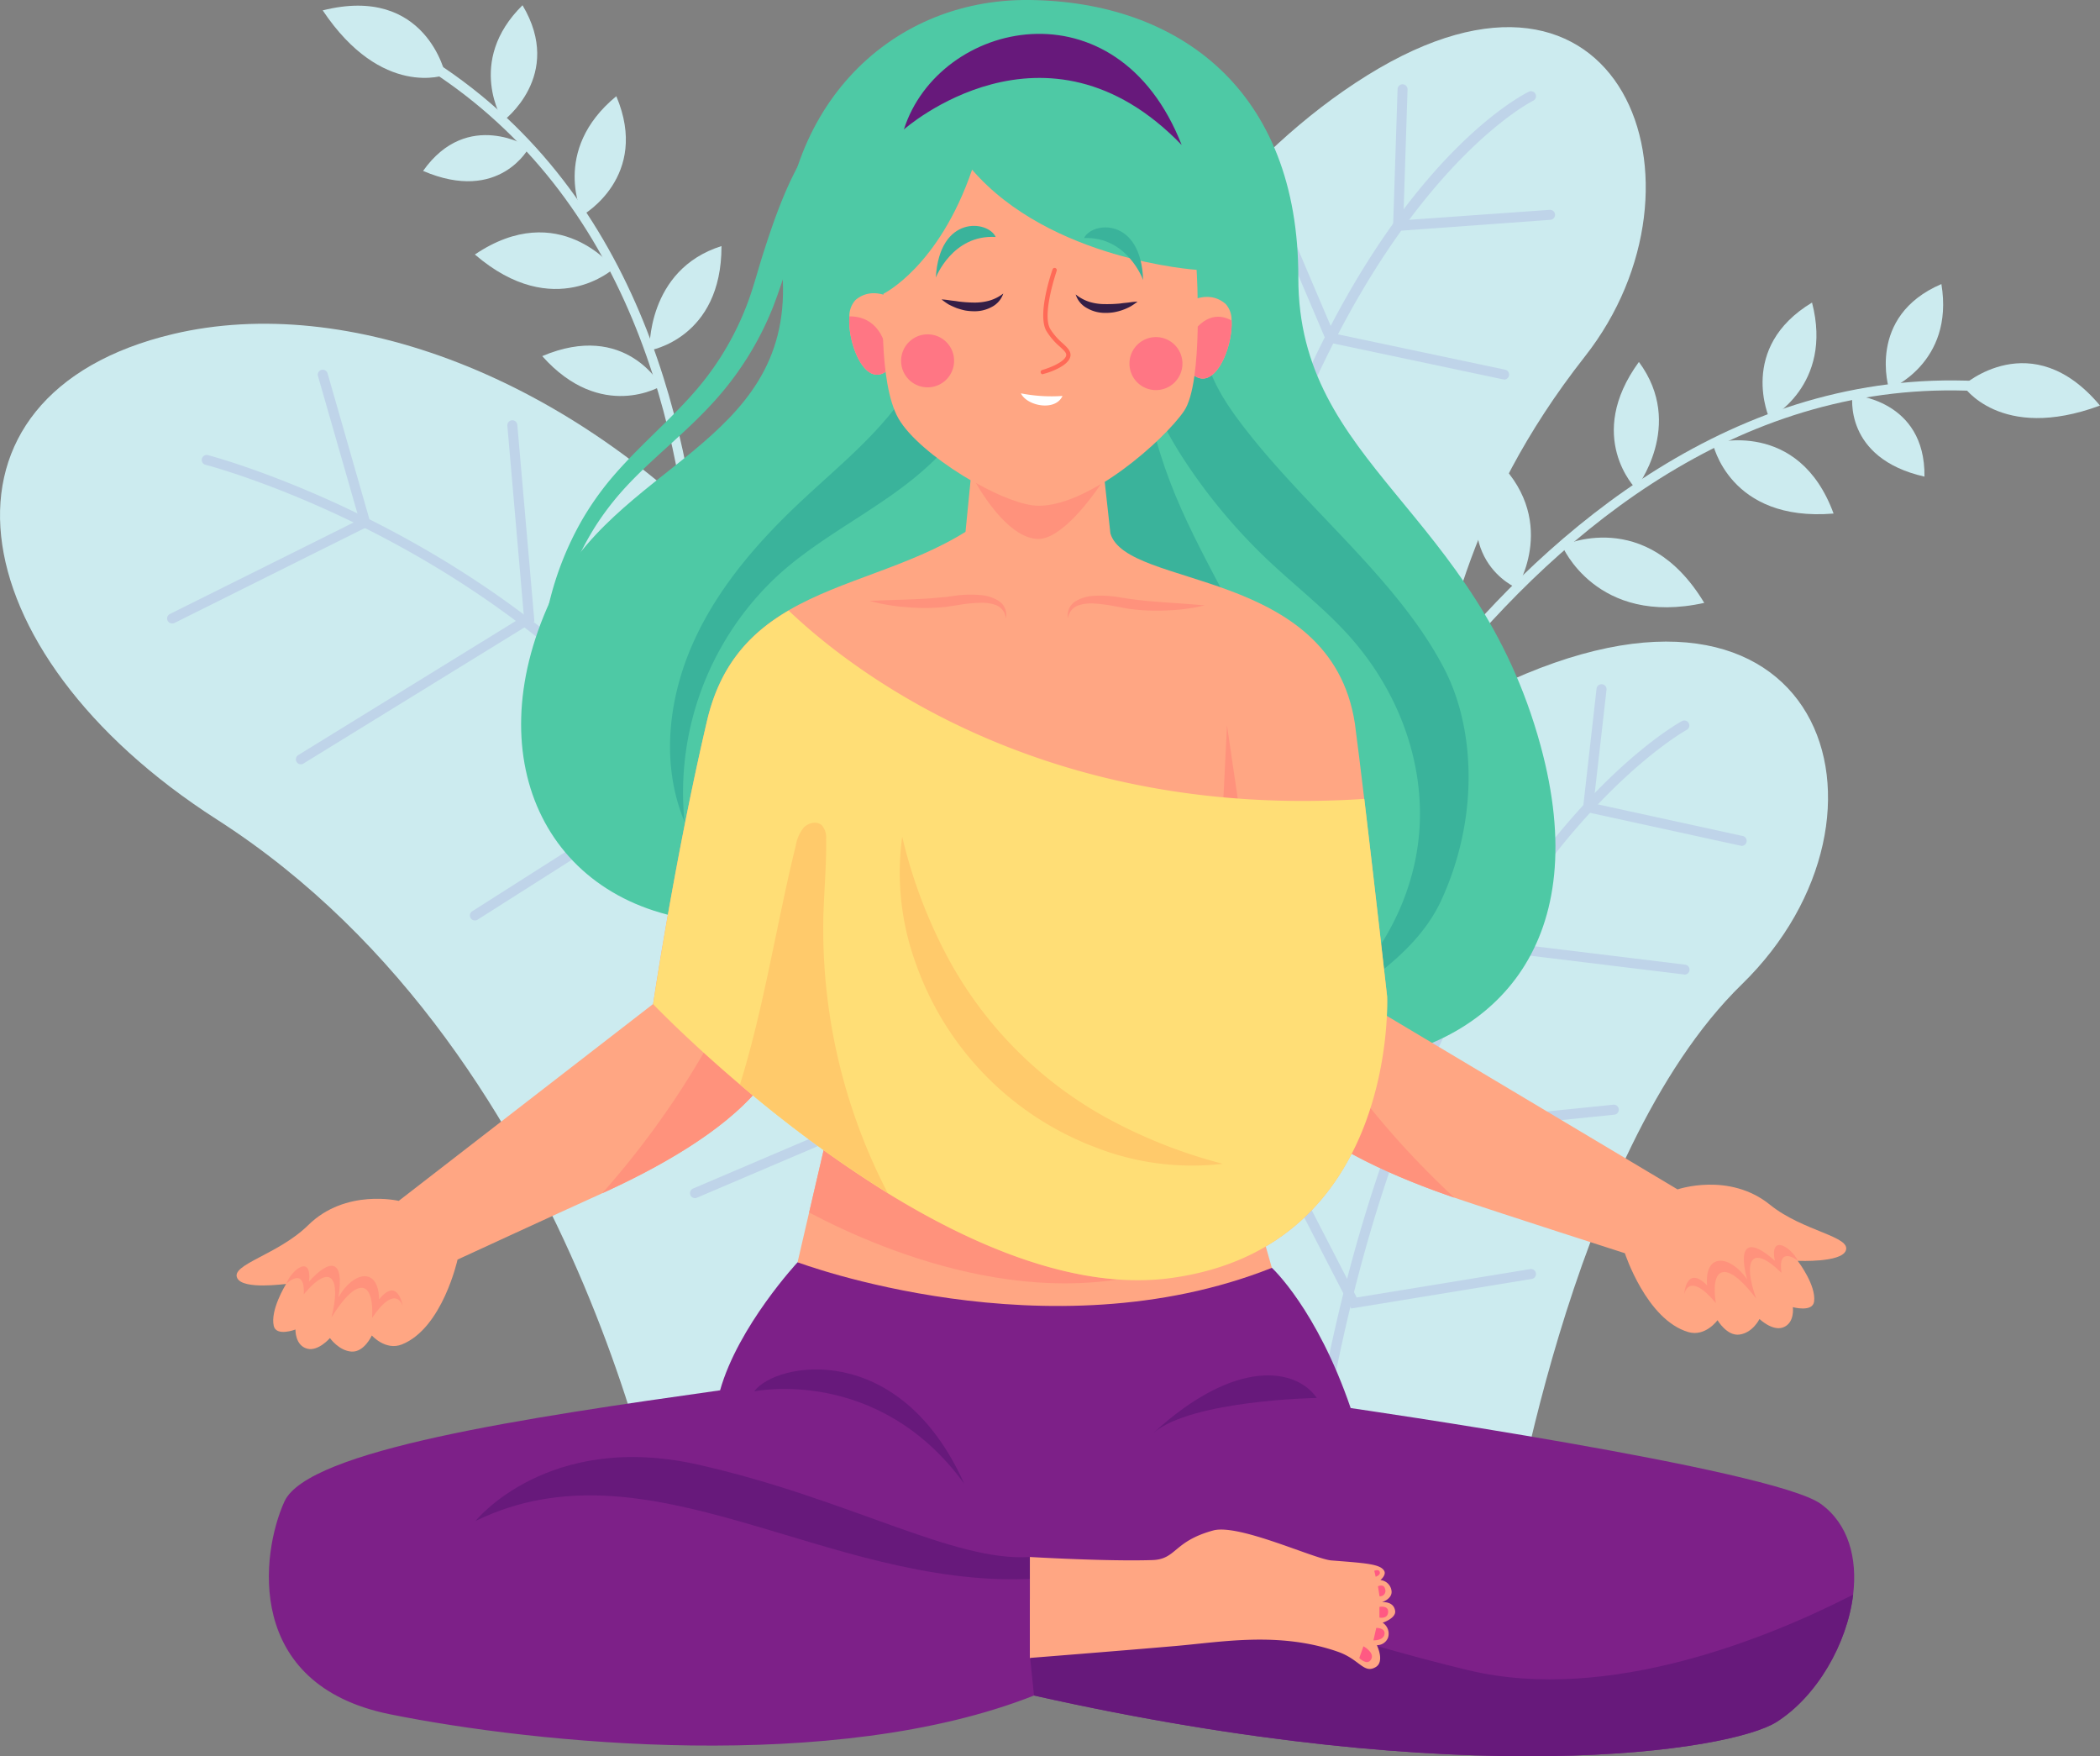 <?xml version="1.0" encoding="UTF-8"?>
<svg xmlns="http://www.w3.org/2000/svg" viewBox="0 0 420.91 351.93">
  <rect x="0" y="0" width="420.91" height="351.93" fill="#808080" stroke="none"/>
  <defs>
    <style>.cls-1{fill:#ccebef;}.cls-2{fill:#bfd4e9;}.cls-3{fill:#7d2088;}.cls-4{fill:#ffa683;}.cls-5{fill:#ff927c;}.cls-6{fill:#4ec9a5;}.cls-7{fill:#67197b;}.cls-8{fill:#3ab39b;}.cls-9{fill:#ff7684;}.cls-10{fill:#341e46;}.cls-11{fill:#ff6a57;}.cls-12{fill:#fff;}.cls-13{fill:#ffde76;}.cls-14{fill:#ff5a83;}.cls-15{fill:#ffca6b;}</style>
  </defs>
  <g id="Capa_2" data-name="Capa 2">
    <g id="OBJECTS">
      <path class="cls-1" d="M253.43,194.52,251.5,194c.47-1.89,14.3-33.45,39.05-62.93,23-27.41,60.84-59.08,110.38-54.37l-.19,2C306.08,69.69,253.81,193.25,253.43,194.52Z"></path>
      <path class="cls-1" d="M393.44,77.27s13.74-12.4,27.47,4C400.84,88.69,393.44,77.27,393.44,77.27Z"></path>
      <path class="cls-1" d="M378.64,78S374,63.41,389.12,56.92C391.76,72.85,378.64,78,378.64,78Z"></path>
      <path class="cls-1" d="M371.3,79.15s-1.93,12.65,14.43,16.36C385.92,80,371.3,79.15,371.3,79.15Z"></path>
      <path class="cls-1" d="M354.66,83.88s-6.46-14.22,8.53-23.25C367.51,77.24,354.66,83.88,354.66,83.88Z"></path>
      <path class="cls-1" d="M343.3,88.83s3.24,15.83,24.21,14.08C360.5,83.79,343.3,88.83,343.3,88.83Z"></path>
      <path class="cls-1" d="M327.87,97.92s-10.32-10.4.62-25.39C337.88,85.23,327.87,97.92,327.87,97.92Z"></path>
      <path class="cls-1" d="M313.1,109.37s6.83,16.22,28.49,11.44C329.87,101.33,313.1,109.37,313.1,109.37Z"></path>
      <path class="cls-1" d="M304,117.83s-14.61-6-4.73-26.34C312.88,103.84,304,117.83,304,117.83Z"></path>
      <path class="cls-1" d="M135.48,192.85l-1.85-.75.92.38-.93-.36c.44-1.24,30.79-131.93-51.09-180.29l1-1.72C126.4,35.42,138.38,83.28,140.89,119,143.58,157.37,136.21,191,135.48,192.85Z"></path>
      <path class="cls-1" d="M89.28,15S85.45-3.14,64.68,2.08C76.58,19.85,89.28,15,89.28,15Z"></path>
      <path class="cls-1" d="M100.83,24.25s12.33-9.07,3.9-23.2C93.23,12.38,100.83,24.25,100.83,24.25Z"></path>
      <path class="cls-1" d="M106.08,29.5s-5.87,11.37-21.28,4.75C93.73,21.63,106.08,29.5,106.08,29.5Z"></path>
      <path class="cls-1" d="M116.77,43.11s13.58-7.7,6.76-23.83C110.27,30.18,116.77,43.11,116.77,43.11Z"></path>
      <path class="cls-1" d="M123.05,53.79S111.12,64.7,95.18,51C112.09,39.6,123.05,53.79,123.05,53.79Z"></path>
      <path class="cls-1" d="M130.18,70.22s14.47-2.35,14.43-20.91C129.55,54.06,130.18,70.22,130.18,70.22Z"></path>
      <path class="cls-1" d="M132.51,77.36s-12,7.29-23.83-6C125.44,64.26,132.51,77.36,132.51,77.36Z"></path>
      <path class="cls-1" d="M198,122.19s25.1-75.44,76.05-107.1,70.79,21.79,43.63,56.33C269.26,133,302.43,178.73,242.39,199.3"></path>
      <path class="cls-2" d="M301.37,76l-.21,0-35.23-7.45L252.37,36.72a1,1,0,0,1,.53-1.32,1,1,0,0,1,1.31.53l13.15,30.9,34.21,7.23a1,1,0,0,1-.2,2Z"></path>
      <path class="cls-2" d="M248.81,114.53a.86.86,0,0,1-.28,0,1,1,0,0,1-.68-1.24C270.28,36.5,305,19.08,306.43,18.38a1,1,0,0,1,1.34.47,1,1,0,0,1-.47,1.33c-.35.17-35.39,17.85-57.53,93.63A1,1,0,0,1,248.81,114.53Z"></path>
      <path class="cls-1" d="M216.59,276.15s17.66-107,83.21-138.44,84.2,25.58,49.31,59.55S302,312.43,302,312.43"></path>
      <path class="cls-2" d="M265,285.14h-.18A1,1,0,0,1,264,284c10.07-57.06,29.37-91.92,43.78-111.11,15.67-20.87,28.79-28.09,29.34-28.39a1,1,0,0,1,.95,1.76c-.13.07-13.36,7.38-28.79,28C295,193.2,275.94,227.74,266,284.32A1,1,0,0,1,265,285.14Z"></path>
      <path class="cls-1" d="M134.29,314.64S118.44,212.26,43.46,164.21C-9.19,130.46-16.26,79,34.72,66.93c69.73-16.49,179.66,67.41,161.68,208.69"></path>
      <path class="cls-2" d="M167.74,258.29h0a1,1,0,0,1-1-1c1-29.86-5-57.07-17.73-80.87-10.22-19-24.81-35.95-43.36-50.28-31.6-24.43-64.14-32.94-64.46-33a1,1,0,0,1,.49-1.94c.33.09,33.27,8.71,65.2,33.38,18.77,14.51,33.54,31.64,43.89,50.93,12.95,24.11,19,51.66,18,81.88A1,1,0,0,1,167.74,258.29Z"></path>
      <path class="cls-2" d="M34.5,124.93a1,1,0,0,1-.44-1.9L72,104.14,63.72,75.31a1,1,0,0,1,1.92-.55l8.73,30.43L35,124.82A1,1,0,0,1,34.5,124.93Z"></path>
      <path class="cls-2" d="M60.31,153.16a1,1,0,0,1-.85-.47,1,1,0,0,1,.32-1.38L105,123.44l-3.31-38.13a1,1,0,1,1,2-.17l3.42,39.36L60.83,153A1,1,0,0,1,60.31,153.16Z"></path>
      <path class="cls-2" d="M95.18,184.45a1,1,0,0,1-.54-1.84l41.24-26.24-2.59-46.45a1,1,0,0,1,1-1,1,1,0,0,1,1,.94l2.65,47.62L95.71,184.3A1,1,0,0,1,95.18,184.45Z"></path>
      <path class="cls-2" d="M279.19,46.34l.93-28.45a1,1,0,0,1,1-1,1,1,0,0,1,1,1l-.85,26.24,29.34-2.08a1,1,0,1,1,.14,2Z"></path>
      <path class="cls-2" d="M349,169.45l-.21,0-31.57-6.89L320,138a1,1,0,1,1,2,.23L319.4,161l29.79,6.5a1,1,0,0,1-.21,2Z"></path>
      <path class="cls-2" d="M337.58,195.26h-.13L297,190.33l-6.52-40.46a1,1,0,1,1,2-.32l6.29,39,38.93,4.75a1,1,0,0,1-.12,2Z"></path>
      <path class="cls-2" d="M279.81,227.81l-15.6-18.3a1,1,0,1,1,1.52-1.3l14.92,17.5,42.71-4.34a1,1,0,1,1,.2,2Z"></path>
      <path class="cls-2" d="M270.81,262.21l-14.5-28.14a1,1,0,0,1,.43-1.34,1,1,0,0,1,1.35.43L271.93,260l34.78-5.69a1,1,0,0,1,1.14.83,1,1,0,0,1-.82,1.14Z"></path>
      <path class="cls-2" d="M139.31,240.09a1,1,0,0,1-.4-1.92l38.85-16.57a1,1,0,0,1,.78,1.84L139.7,240A.91.91,0,0,1,139.31,240.09Z"></path>
      <path class="cls-3" d="M371.43,319.54c-1.19,9.85-7.27,20.41-15.36,25.53-9.19,5.82-62.05,14.16-148.82-5.31h0c-40,15.79-99.82,9.66-129.08,3.76S52.3,311.26,57,300.9s48.38-16.8,87.33-22.3c3.63-12.87,15.54-25.66,15.54-25.66s68.17-1.65,95.06,1.12c0,0,9,8.26,15.79,28.1,0,0,84.46,12.18,94.21,19.19C370.52,305.38,372.31,312.27,371.43,319.54Z"></path>
      <path class="cls-4" d="M254.92,254.06c-44.9,17.83-95.06-1.12-95.06-1.12l2.32-10,4.94-21.23L210,220.49l35.09-1Z"></path>
      <path class="cls-5" d="M242.4,250.61c-30,15.12-64.87.47-80.22-7.64l4.94-21.23L210,220.49C220.14,226.69,231.26,236.18,242.4,250.61Z"></path>
      <path class="cls-6" d="M206.36,0c-28.78-.33-51,22.73-49.46,56s-34,37-46.63,64.45c-14.89,32.34-.14,61.55,32,64.25,5.51,25.61,55.78,21.17,61-4.71,26.61,49.25,127,48,105.5-30.63-12.9-47.21-48.6-56.18-48.54-93.73S236.31.35,206.36,0Z"></path>
      <path class="cls-7" d="M181.17,25.94S209.54.75,236.85,29.06C223.86-4.13,188.17,4,181.17,25.94Z"></path>
      <path class="cls-8" d="M242,64.67c-2.1,6.58,1.85,13.61,6.25,19.52,12.76,17.17,31.72,31.5,41.23,49.82,6.31,12.18,6.9,30.15-.62,46.44-4.71,10.2-15.47,17.1-25.78,23.47,12.3-9.16,20.11-22.62,21.35-36.79s-4.07-28.91-14.56-40.3c-4.6-5-10.09-9.32-15.11-14a112.87,112.87,0,0,1-17.69-21.09c-5.5-8.52-9.74-18.31-7.52-27.63Z"></path>
      <path class="cls-8" d="M187.62,60.85c-.12,8.1-4,15.76-9.13,22.05s-11.41,11.48-17.34,17c-9,8.36-17.26,17.77-22.26,29s-6.43,24.41-1.7,35.72a59.29,59.29,0,0,1,19.26-49.8c9.88-8.78,22.61-14.07,31.78-23.59a48.07,48.07,0,0,0,13.19-36.06Z"></path>
      <path class="cls-8" d="M231,59.21c-4.29,15.08.32,31.29,7,45.48s15.41,27.5,20.1,42.46,4.6,32.65-5.28,44.82c4.27-9.35,3.16-20.43-.54-30s-9.78-18-15.56-26.54c-7.21-10.61-14.12-21.6-18.33-33.73s-5.59-25.58-1.65-37.79Z"></path>
      <path class="cls-4" d="M179.26,60.05l-1.11,12.74-.11,1.3c-4.52,4.07-8.22-5.16-7.8-10.69a4.76,4.76,0,0,1,1.25-3.3C175.05,57.11,179.26,60.05,179.26,60.05Z"></path>
      <path class="cls-4" d="M238.8,74.8l-.45-7.1-.44-7s4.27-2.85,7.77.23a4.76,4.76,0,0,1,1.17,3.25C247.18,69.74,243.25,79,238.8,74.8Z"></path>
      <path class="cls-9" d="M178.15,72.79l-.11,1.3c-4.52,4.07-8.22-5.16-7.8-10.69C173,63.36,177.39,64.59,178.15,72.79Z"></path>
      <path class="cls-9" d="M238.8,74.8l-.45-7.1c3.12-5.1,6.41-4.63,8.5-3.48C247.18,69.74,243.25,79,238.8,74.8Z"></path>
      <path class="cls-4" d="M177.08,58.86s-1.15,17.74,3,25,20.94,17.43,28,17.52c10.28.13,25.28-13.24,29.23-19s2.53-28.31,2.53-28.31-29.33-1.91-45-20.07C188.17,53.47,177.08,58.86,177.08,58.86Z"></path>
      <path class="cls-9" d="M191.23,72.38A5.31,5.31,0,1,1,186,67,5.29,5.29,0,0,1,191.23,72.38Z"></path>
      <path class="cls-9" d="M237,72.91a5.31,5.31,0,1,1-5.24-5.36A5.31,5.31,0,0,1,237,72.91Z"></path>
      <path class="cls-10" d="M188.72,60a15.69,15.69,0,0,1,1.71.19c.55.08,1.1.12,1.64.22a26.52,26.52,0,0,0,3.16.22,10.92,10.92,0,0,0,3-.37,8.29,8.29,0,0,0,2.86-1.44,4.68,4.68,0,0,1-2.33,2.7,7.12,7.12,0,0,1-3.54.85,10.66,10.66,0,0,1-1.8-.16,15.8,15.8,0,0,1-1.7-.48c-.54-.22-1.08-.46-1.59-.73A14.09,14.09,0,0,1,188.72,60Z"></path>
      <path class="cls-10" d="M228,60.44a11.86,11.86,0,0,1-1.46,1,10.95,10.95,0,0,1-3.31,1.14,9.84,9.84,0,0,1-1.8.12,7.15,7.15,0,0,1-3.53-.94A4.69,4.69,0,0,1,215.6,59a8.44,8.44,0,0,0,2.82,1.51,10.6,10.6,0,0,0,3,.43,26.35,26.35,0,0,0,3.17-.13c.53-.09,1.08-.12,1.64-.19A15.53,15.53,0,0,1,228,60.44Z"></path>
      <path class="cls-11" d="M209,75a.44.44,0,0,1-.11-.86c1.09-.3,4-1.34,4.7-2.61.33-.63,0-1-1.19-2.09a13.26,13.26,0,0,1-2.65-3.09c-1.95-3.3,1.08-12,1.22-12.37a.43.43,0,0,1,.55-.27.44.44,0,0,1,.27.56c0,.08-3,8.68-1.29,11.64a12.25,12.25,0,0,0,2.5,2.88c1.08,1,2,1.87,1.36,3.14-1,1.84-4.8,2.93-5.24,3Z"></path>
      <path class="cls-8" d="M187.57,55.63s3.34-8.67,12-8.14C198.05,44.14,188.29,43,187.57,55.63Z"></path>
      <path class="cls-8" d="M229.12,56.11S226,47.37,217.28,47.7C218.91,44.38,228.7,43.48,229.12,56.11Z"></path>
      <path class="cls-12" d="M204.62,78.82a31.51,31.51,0,0,0,8.34.52C211.54,82.49,205.85,81.37,204.62,78.82Z"></path>
      <path class="cls-6" d="M170.43,29c-3.89,4.18-6.77,9.51-9.14,15.1-1.18,2.81-2.25,5.7-3.27,8.63s-1.94,5.88-3.16,9a62.48,62.48,0,0,1-10,16.73c-4.17,5-9,9.15-13.59,13.37-2.29,2.11-4.5,4.25-6.54,6.53a56,56,0,0,0-5.51,7.29,60.17,60.17,0,0,0-7.21,16.86,72.81,72.81,0,0,0,.26,36.82l-.84.24a74.47,74.47,0,0,1-1.62-37.59,62.81,62.81,0,0,1,6.89-17.85,59.42,59.42,0,0,1,5.53-7.92c2.06-2.47,4.28-4.77,6.52-7,4.48-4.46,9.06-8.67,12.74-13.45a57.79,57.79,0,0,0,8.63-15.81c1-2.78,1.81-5.87,2.76-8.87S154.86,45,156,42c2.3-6,5.21-12,9.7-17.24Z"></path>
      <path class="cls-4" d="M234.8,256.09c-45.45,6.27-103.9-54.91-103.9-54.91s4.33-29.06,10.81-56.75c2.65-11.33,8.75-17.69,16.36-22.13,10.59-6.17,24.13-8.66,35.45-15.73l.92-9.35.79-8.1,25.06-3,1.45,13.31.82,7.44c3.25,11.18,44.16,6.73,49,38.08.53,4,1.18,9.32,1.87,15.06,2.12,17.76,4.58,39.6,4.58,39.6S280.25,249.82,234.8,256.09Z"></path>
      <polygon class="cls-5" points="248.95 165.9 245.93 145.35 244.79 168.45 248.95 165.9"></polygon>
      <path class="cls-5" d="M220.65,97c-2,3-8,11.1-12.63,11-5.38-.15-10.4-7.74-12.42-11.22,4.78,2.68,9.51,4.53,12.5,4.57C211.9,101.37,216.35,99.58,220.65,97Z"></path>
      <path class="cls-4" d="M152.1,218.11c-7.29,8.82-20.62,16.12-31.39,21-9.3,4.21-29,13.29-29,13.29s-3,13.71-11.13,17c-3.3,1.33-6.05-1.79-6.05-1.79S73,271,70.46,270.84s-4.33-2.71-4.33-2.71-2.3,2.68-4.51,2.14c-2.51-.62-2.4-3.85-2.4-3.85s-3.85,1.47-4.35-.73c-.72-3.18,2.31-8.13,2.48-8.4-.4,0-8.51,1.18-9.77-1.12-1.53-2.77,8.14-4.7,14.2-10.67,7.51-7.39,18.14-4.86,18.14-4.86l51-39.46c5.95,0,11.09,0,15.25.33C158.69,202.4,162.28,205.77,152.1,218.11Z"></path>
      <path class="cls-5" d="M57.36,257.27s3.77-3.69,3.54,2.08c5.5-6.55,7.49-3.14,5.54,4.64,5.53-8.92,8.56-6.85,8.14.09,4.83-7.06,6.13-2.38,6.13-2.38s-.95-6-4.73-1.31c-.1-6.63-5.19-5.63-8.14-.43,1.28-8.15-2-7.51-5.9-3.15C62.52,251.4,58.58,254.23,57.36,257.27Z"></path>
      <path class="cls-5" d="M152.1,218.11c-7.29,8.82-20.62,16.12-31.39,21a174.62,174.62,0,0,0,25.44-37.58C158.69,202.4,162.28,205.77,152.1,218.11Z"></path>
      <path class="cls-4" d="M258.22,222.16c8.11,8.07,22.08,14,33.27,17.83,9.67,3.28,34.19,11.14,34.19,11.14s4.33,13.34,12.72,15.8c3.42,1,5.85-2.38,5.85-2.38s1.89,3.24,4.41,2.88c2.68-.37,4-3.12,4-3.12s2.55,2.45,4.69,1.7c2.44-.87,2-4.07,2-4.07s4,1.09,4.26-1.15c.4-3.24-3.09-7.87-3.29-8.13.4,0,8.58.35,9.62-2,1.26-2.91-8.56-3.89-15.17-9.24-8.19-6.63-18.53-3.08-18.53-3.08l-58.65-35c-5.91.57-11,1.1-15.14,1.81C250.13,207.16,246.88,210.87,258.22,222.16Z"></path>
      <path class="cls-5" d="M360.38,252.65s-4.11-3.3-3.32,2.41c-6.11-6-7.76-2.39-5.06,5.16-6.37-8.34-9.18-6-8.09.89-5.49-6.57-6.33-1.78-6.33-1.78s.36-6,4.58-1.76c-.56-6.62,4.62-6.11,8-1.23-2.07-8,1.21-7.66,5.57-3.7C354.68,247.3,358.87,249.74,360.38,252.65Z"></path>
      <path class="cls-5" d="M258.22,222.16c8.11,8.07,22.08,14,33.27,17.83a175.12,175.12,0,0,1-29-34.93C250.13,207.16,246.88,210.87,258.22,222.16Z"></path>
      <path class="cls-13" d="M234.8,256.09c-18.41,2.54-39-6-56.88-17a246.23,246.23,0,0,1-29.6-21.75c-10.68-9.07-17.41-16.12-17.41-16.12s4.33-29.06,10.8-56.75c2.65-11.33,8.75-17.69,16.36-22.12,12.5,11.91,50.78,42,115.38,37.74,2.12,17.76,4.58,39.61,4.58,39.61S280.26,249.82,234.8,256.09Z"></path>
      <path class="cls-5" d="M267.7,330.86c-11.59-3.86-22.79-1.8-32-1-11.51,1-29.28,2.4-29.28,2.4l0-11.81c7.11,1.31,23.65,4.31,31.46,5.31C247,326.91,259.68,321.38,267.7,330.86Z"></path>
      <path class="cls-7" d="M206.49,316.4c-41.09,1.74-76.6-28.46-111.18-11.62,0,0,14.46-18.08,44.63-11.28S191,313,206.43,312Z"></path>
      <path class="cls-7" d="M371.43,319.54c-1.19,9.85-7.27,20.41-15.36,25.53-9.19,5.82-62.05,14.16-148.82-5.31h0l-.77-7.48c16.52-23.21,48.09-7.06,87.87,2.42C322.52,341.43,354.94,328,371.43,319.54Z"></path>
      <path class="cls-4" d="M277.13,325.17a2.62,2.62,0,0,1,1.08,3,2.37,2.37,0,0,1-2.24,1.5s1.61,3.27-.21,4.38c-2.4,1.46-3.26-1.56-7.61-3.06-.15-.06-.31-.1-.45-.16-11.59-3.86-22.79-1.8-32-1-11.51,1-29.28,2.4-29.28,2.4l0-11.81V312s15.39.91,24.52.62c4.9-.15,4.19-3.73,12.21-5.93,5.12-1.41,20.25,5.7,23.68,6,6.81.54,9.86.7,10.62,2.11.45.83-.77,1.83-.77,1.83a2.47,2.47,0,0,1,2.23,2.17c.2,1.6-1.92,2.26-1.92,2.26s2.34-.28,2.64,1.73C279.87,324.27,277.13,325.17,277.13,325.17Z"></path>
      <path class="cls-14" d="M273.28,329.89l-.84,2.36s1.59,1.63,2.38.27S273.28,329.89,273.28,329.89Z"></path>
      <path class="cls-14" d="M275.85,326.21l-.57,2.5s2,.08,2.22-1.23S275.85,326.21,275.85,326.21Z"></path>
      <path class="cls-14" d="M276.48,322l0,2.14s1.65.37,1.75-1.08S276.48,322,276.48,322Z"></path>
      <path class="cls-14" d="M276.19,317.87l.31,2a1.07,1.07,0,0,0,1.13-1.42C277.4,317.29,276.19,317.87,276.19,317.87Z"></path>
      <path class="cls-14" d="M275.45,314.76l.28,1.2s1-.29.83-.95S275.45,314.76,275.45,314.76Z"></path>
      <path class="cls-7" d="M263.93,280.13s-25.08.43-32.73,7C247.7,272,259.8,274.16,263.93,280.13Z"></path>
      <path class="cls-7" d="M151.17,278.81S176,273.6,193.25,297.3C180.25,268.28,155.45,272.93,151.17,278.81Z"></path>
      <path class="cls-5" d="M174.3,120.41c2.49-.12,4.94-.18,7.38-.27s4.87-.2,7.26-.47c.6,0,1.19-.13,1.78-.2s1.24-.18,1.87-.23a21.3,21.3,0,0,1,3.83,0,7.92,7.92,0,0,1,3.77,1.19,3.3,3.3,0,0,1,1.42,3.49,3.13,3.13,0,0,0-1.92-2.64,8.19,8.19,0,0,0-3.34-.48,28.39,28.39,0,0,0-3.54.32l-1.79.28c-.63.09-1.25.2-1.88.26a40.75,40.75,0,0,1-7.49,0A36.74,36.74,0,0,1,174.3,120.41Z"></path>
      <path class="cls-5" d="M241.46,121.31a37.51,37.51,0,0,1-7.38,1,40.85,40.85,0,0,1-7.49-.27c-.62-.08-1.24-.21-1.86-.32l-1.78-.33a30.66,30.66,0,0,0-3.53-.44,8.13,8.13,0,0,0-3.36.39,3.15,3.15,0,0,0-2,2.58,3.61,3.61,0,0,1,.2-1.91,3.43,3.43,0,0,1,1.33-1.54,8.09,8.09,0,0,1,3.8-1.08,21.21,21.21,0,0,1,3.83.13c.63.07,1.26.19,1.86.28s1.18.2,1.78.26c2.38.34,4.8.52,7.23.69S239,121.1,241.46,121.31Z"></path>
      <path class="cls-15" d="M177.92,239.05a246.23,246.23,0,0,1-29.6-21.75c4.83-15.49,7.28-32,11.18-47.86a7.74,7.74,0,0,1,1.64-3.66c1-.95,2.66-1.3,3.63-.36a3.85,3.85,0,0,1,.81,2.76c.09,5-.39,10.09-.54,15.14A114.66,114.66,0,0,0,177.92,239.05Z"></path>
      <path class="cls-15" d="M180.83,167.66a100,100,0,0,0,8.54,23.09,79.79,79.79,0,0,0,32.81,33.46,101.43,101.43,0,0,0,22.9,9,53.06,53.06,0,0,1-25.52-3.3,61,61,0,0,1-35.94-36.68A53.11,53.11,0,0,1,180.83,167.66Z"></path>
    </g>
  </g>
</svg>
